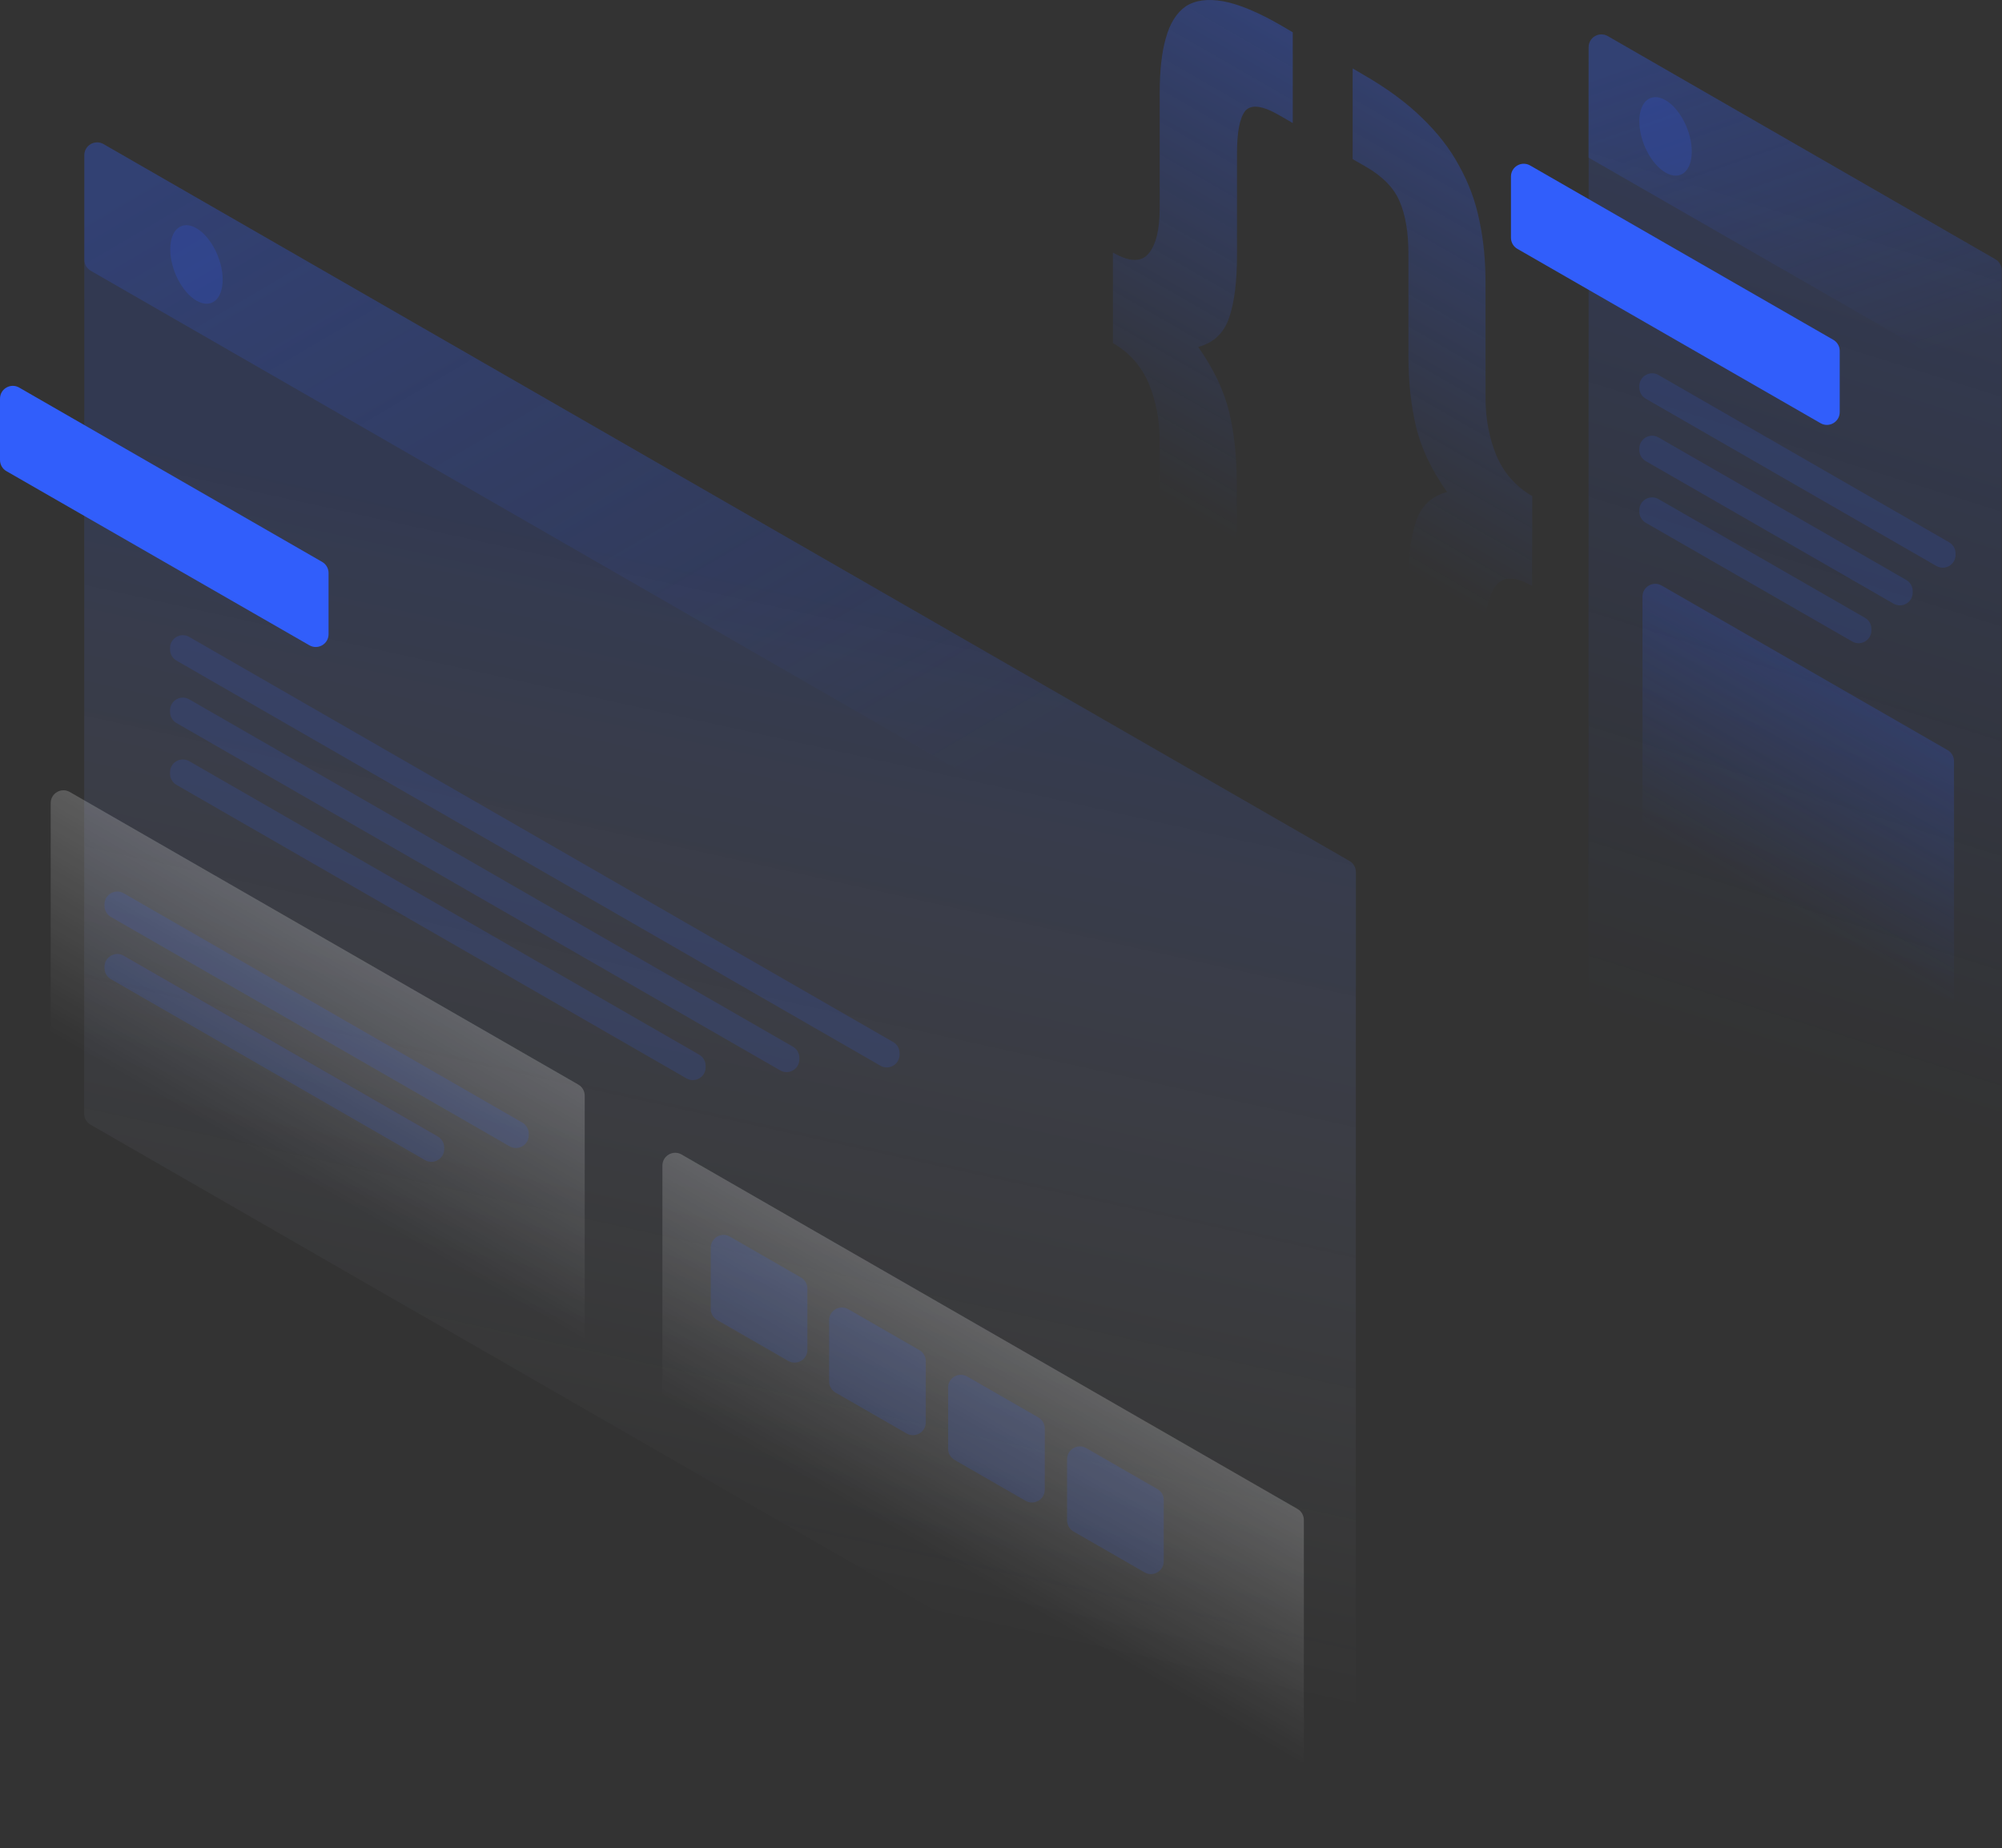 <svg width="313" height="289" viewBox="0 0 313 289" fill="none" xmlns="http://www.w3.org/2000/svg">
<rect x="0" y="0" width="313" height="289" fill="#333333" stroke="none"/>
<path opacity="0.4" d="M239.533 91.629C236.933 90.135 235.067 90.104 233.935 91.507C232.772 92.911 232.221 95.29 232.221 98.615V116.614C232.221 120.031 231.915 122.868 231.273 125.126C230.63 127.475 229.56 129.122 228.091 130.098C226.653 131.105 224.695 131.349 222.217 130.891C219.8 130.464 216.771 129.183 213.161 127.108L211.448 126.102V111.916L213.62 113.167C216.22 114.662 217.934 114.845 218.79 113.777C219.708 112.709 220.167 110.513 220.167 107.188V91.325C220.167 87.176 220.565 83.911 221.391 81.532C222.186 79.122 223.808 77.597 226.225 76.925C223.808 73.478 222.186 70.062 221.391 66.736C220.595 63.411 220.198 59.689 220.198 55.541V39.677C220.198 36.352 219.739 33.606 218.821 31.502C217.964 29.427 216.22 27.627 213.65 26.132L211.478 24.882V10.696L213.192 11.703C216.802 13.777 219.83 16.004 222.247 18.353C224.726 20.733 226.684 23.234 228.122 25.919C229.621 28.603 230.692 31.471 231.303 34.552C231.946 37.542 232.252 40.745 232.252 44.162V62.16C232.252 65.486 232.833 68.536 233.965 71.251C235.128 73.966 236.994 76.102 239.564 77.566L239.533 91.629Z" fill="url(#paint0_linear)"/>
<path opacity="0.4" d="M174 39.494C176.601 40.989 178.467 41.019 179.599 39.616C180.761 38.213 181.312 35.833 181.312 32.508V14.509C181.312 11.093 181.618 8.256 182.26 5.998C182.903 3.649 183.943 2.002 185.381 0.995C186.88 0.019 188.838 -0.225 191.255 0.202C193.733 0.66 196.793 1.941 200.403 4.046L202.116 5.052V19.238L199.944 17.987C197.344 16.492 195.6 16.279 194.682 17.346C193.825 18.445 193.397 20.641 193.397 23.997V39.86C193.397 43.978 192.999 47.273 192.173 49.653C191.378 52.063 189.756 53.588 187.339 54.259C189.756 57.706 191.378 61.123 192.173 64.448C192.969 67.773 193.366 71.495 193.366 75.644V91.507C193.366 94.833 193.795 97.548 194.651 99.653C195.569 101.758 197.313 103.588 199.913 105.052L202.086 106.303V120.488L200.372 119.482C196.762 117.407 193.703 115.15 191.225 112.801C188.808 110.452 186.85 107.95 185.351 105.235C183.913 102.581 182.872 99.714 182.26 96.663C181.618 93.673 181.312 90.47 181.312 87.053V69.055C181.312 65.73 180.731 62.679 179.599 59.964C178.436 57.249 176.57 55.113 174 53.649V39.494Z" fill="url(#paint1_linear)"/>
<path opacity="0.15" d="M248.374 7.382C248.375 5.844 250.039 4.882 251.372 5.65L311.958 40.534C312.578 40.891 312.96 41.552 312.96 42.267L312.929 195.504L248.344 158.347L248.374 7.382Z" fill="url(#paint2_linear)"/>
<path d="M236.229 27.607C236.229 26.069 237.893 25.106 239.226 25.873L286.625 53.133C287.245 53.49 287.628 54.151 287.628 54.867V64.438C287.628 65.976 285.964 66.939 284.631 66.172L237.232 38.912C236.612 38.555 236.229 37.894 236.229 37.178V27.607Z" fill="#315EFB"/>
<path opacity="0.2" d="M256.789 93.288C256.789 91.75 258.453 90.788 259.786 91.555L304.493 117.288C305.113 117.645 305.495 118.306 305.495 119.021V157.329C305.495 158.867 303.831 159.829 302.497 159.062L257.791 133.329C257.171 132.972 256.789 132.311 256.789 131.596V93.288Z" fill="url(#paint3_linear)"/>
<path opacity="0.15" d="M256.299 60.372C256.299 58.834 257.963 57.871 259.297 58.639L304.737 84.799C305.357 85.156 305.74 85.817 305.74 86.532V86.767C305.74 88.305 304.075 89.268 302.742 88.5L257.301 62.341C256.681 61.984 256.299 61.323 256.299 60.607V60.372Z" fill="#315EFB"/>
<path opacity="0.15" d="M256.299 70.133C256.299 68.595 257.963 67.632 259.296 68.4L298.037 90.686C298.657 91.043 299.039 91.704 299.039 92.42V92.656C299.039 94.194 297.375 95.156 296.042 94.389L257.302 72.103C256.681 71.746 256.299 71.085 256.299 70.369V70.133Z" fill="#315EFB"/>
<path opacity="0.15" d="M256.299 79.772C256.299 78.234 257.963 77.272 259.296 78.039L291.581 96.605C292.201 96.962 292.584 97.623 292.584 98.338V98.575C292.584 100.113 290.92 101.075 289.587 100.309L257.302 81.743C256.681 81.386 256.299 80.725 256.299 80.009V79.772Z" fill="#315EFB"/>
<path opacity="0.2" d="M248.37 7.377C248.372 5.84 250.036 4.88 251.368 5.647L311.958 40.534C312.578 40.891 312.96 41.552 312.96 42.267V61.794L248.344 24.638L248.37 7.377Z" fill="url(#paint4_linear)"/>
<path opacity="0.2" d="M264.498 23.692C264.498 26.834 262.663 28.298 260.399 26.986C258.135 25.675 256.299 22.105 256.299 18.963C256.299 15.821 258.135 14.357 260.399 15.669C262.663 16.98 264.498 20.58 264.498 23.692Z" fill="#315EFB"/>
<path opacity="0.15" d="M13.185 24.263C13.186 22.725 14.85 21.762 16.183 22.53L210.986 134.627C211.606 134.984 211.989 135.645 211.988 136.361L211.959 286.231C211.958 287.769 210.294 288.731 208.961 287.964L14.158 175.866C13.538 175.509 13.156 174.848 13.156 174.132L13.185 24.263Z" fill="url(#paint5_linear)"/>
<path d="M0 62.335C0 60.797 1.664 59.835 2.998 60.602L50.366 87.861C50.986 88.218 51.368 88.879 51.368 89.594V99.166C51.368 100.704 49.705 101.667 48.371 100.9L1.003 73.67C0.383 73.313 0 72.652 0 71.936V62.335Z" fill="#315EFB"/>
<path opacity="0.15" d="M26.586 101.323C26.586 99.785 28.251 98.822 29.584 99.59L139.64 162.937C140.26 163.294 140.642 163.955 140.642 164.67V164.906C140.642 166.444 138.978 167.406 137.645 166.639L27.589 103.292C26.969 102.935 26.586 102.274 26.586 101.558V101.323Z" fill="#315EFB"/>
<path opacity="0.15" d="M26.586 111.085C26.586 109.546 28.251 108.584 29.584 109.351L123.976 163.669C124.596 164.026 124.978 164.687 124.978 165.403V165.638C124.978 167.176 123.314 168.139 121.98 167.372L27.589 113.054C26.969 112.697 26.586 112.036 26.586 111.32V111.085Z" fill="#315EFB"/>
<path opacity="0.15" d="M26.586 120.756C26.586 119.217 28.251 118.255 29.584 119.022L109.321 164.92C109.941 165.277 110.323 165.938 110.323 166.653V166.888C110.323 168.427 108.659 169.389 107.326 168.622L27.589 122.724C26.969 122.367 26.586 121.706 26.586 120.991V120.756Z" fill="#315EFB"/>
<path opacity="0.2" d="M103.562 182.256C103.562 180.718 105.226 179.755 106.56 180.523L202.848 235.939C203.468 236.296 203.851 236.957 203.851 237.672V275.979C203.851 277.518 202.186 278.48 200.853 277.713L104.564 222.297C103.944 221.94 103.562 221.279 103.562 220.563V182.256Z" fill="url(#paint6_linear)"/>
<path opacity="0.15" d="M111.119 195.099C111.119 193.56 112.783 192.598 114.116 193.365L125.23 199.758C125.85 200.115 126.233 200.776 126.233 201.492V211.063C126.233 212.601 124.569 213.563 123.235 212.796L112.122 206.403C111.501 206.046 111.119 205.385 111.119 204.669V195.099Z" fill="#315EFB"/>
<path opacity="0.15" d="M129.629 206.447C129.629 204.909 131.293 203.946 132.626 204.713L143.739 211.106C144.36 211.463 144.742 212.124 144.742 212.84V222.411C144.742 223.949 143.078 224.912 141.745 224.145L130.631 217.751C130.011 217.394 129.629 216.733 129.629 216.018V206.447Z" fill="#315EFB"/>
<path opacity="0.15" d="M148.23 216.971C148.23 215.433 149.894 214.471 151.227 215.238L162.341 221.631C162.961 221.988 163.344 222.649 163.344 223.365V232.936C163.344 234.474 161.68 235.436 160.346 234.669L149.233 228.276C148.612 227.919 148.23 227.258 148.23 226.542V216.971Z" fill="#315EFB"/>
<path opacity="0.15" d="M166.831 228.167C166.831 226.629 168.495 225.667 169.829 226.434L180.942 232.827C181.563 233.184 181.945 233.845 181.945 234.561V244.131C181.945 245.67 180.281 246.632 178.948 245.865L167.834 239.472C167.214 239.115 166.831 238.454 166.831 237.738V228.167Z" fill="#315EFB"/>
<path opacity="0.2" d="M7.924 125.575C7.924 124.037 9.588 123.075 10.921 123.842L90.413 169.587C91.034 169.944 91.416 170.605 91.416 171.321V209.627C91.416 211.166 89.751 212.128 88.418 211.36L8.926 165.586C8.306 165.229 7.924 164.568 7.924 163.852V125.575Z" fill="url(#paint7_linear)"/>
<path opacity="0.15" d="M16.337 141.408C16.337 139.869 18.001 138.907 19.335 139.674L81.663 175.536C82.284 175.893 82.666 176.554 82.666 177.27V177.505C82.666 179.044 81.002 180.006 79.668 179.239L17.34 143.377C16.72 143.02 16.337 142.359 16.337 141.643V141.408Z" fill="#315EFB"/>
<path opacity="0.15" d="M16.337 151.17C16.337 149.632 18.002 148.669 19.335 149.437L68.447 177.702C69.067 178.059 69.449 178.72 69.449 179.435V179.669C69.449 181.208 67.784 182.17 66.451 181.402L17.339 153.109C16.719 152.752 16.337 152.091 16.337 151.376V151.17Z" fill="#315EFB"/>
<path opacity="0.2" d="M13.186 24.264C13.186 22.726 14.851 21.763 16.184 22.531L210.711 134.505C211.331 134.862 211.713 135.523 211.713 136.238V152.551C211.713 154.089 210.049 155.052 208.716 154.284L14.188 42.34C13.568 41.983 13.186 41.322 13.186 40.606V24.264Z" fill="url(#paint8_linear)"/>
<path opacity="0.2" d="M34.816 43.715C34.816 46.858 32.981 48.322 30.717 47.01C28.453 45.698 26.617 42.129 26.617 38.987C26.617 35.845 28.453 34.38 30.717 35.692C32.981 37.004 34.816 40.604 34.816 43.715Z" fill="#315EFB"/>
<defs>
<linearGradient id="paint0_linear" x1="257.144" y1="6.415" x2="207.252" y2="93.155" gradientUnits="userSpaceOnUse">
<stop stop-color="#315EFB"/>
<stop offset="0.903" stop-color="#315EFB" stop-opacity="0"/>
</linearGradient>
<linearGradient id="paint1_linear" x1="228.215" y1="0.543" x2="178.318" y2="87.272" gradientUnits="userSpaceOnUse">
<stop stop-color="#315EFB"/>
<stop offset="0.903" stop-color="#315EFB" stop-opacity="0"/>
</linearGradient>
<linearGradient id="paint2_linear" x1="314.174" y1="41.812" x2="274.828" y2="166.761" gradientUnits="userSpaceOnUse">
<stop stop-color="#315EFB"/>
<stop offset="1" stop-color="#315EFB" stop-opacity="0"/>
</linearGradient>
<linearGradient id="paint3_linear" x1="290.468" y1="109.192" x2="273.378" y2="138.885" gradientUnits="userSpaceOnUse">
<stop stop-color="#315EFB"/>
<stop offset="1" stop-color="#315EFB" stop-opacity="0"/>
</linearGradient>
<linearGradient id="paint4_linear" x1="270.519" y1="4.245" x2="290.11" y2="59.87" gradientUnits="userSpaceOnUse">
<stop stop-color="#315EFB"/>
<stop offset="1" stop-color="#315EFB" stop-opacity="0"/>
</linearGradient>
<linearGradient id="paint5_linear" x1="146.114" y1="97.294" x2="113.135" y2="246.501" gradientUnits="userSpaceOnUse">
<stop stop-color="#315EFB"/>
<stop offset="1" stop-color="white" stop-opacity="0"/>
</linearGradient>
<linearGradient id="paint6_linear" x1="163.036" y1="213.019" x2="145.946" y2="242.713" gradientUnits="userSpaceOnUse">
<stop stop-color="white"/>
<stop offset="1" stop-color="white" stop-opacity="0"/>
</linearGradient>
<linearGradient id="paint7_linear" x1="58.985" y1="151.49" x2="41.895" y2="181.183" gradientUnits="userSpaceOnUse">
<stop stop-color="white"/>
<stop offset="1" stop-color="white" stop-opacity="0"/>
</linearGradient>
<linearGradient id="paint8_linear" x1="62.445" y1="3.943" x2="137.506" y2="131.459" gradientUnits="userSpaceOnUse">
<stop stop-color="#315EFB"/>
<stop offset="1" stop-color="#315EFB" stop-opacity="0"/>
</linearGradient>
</defs>
</svg>
